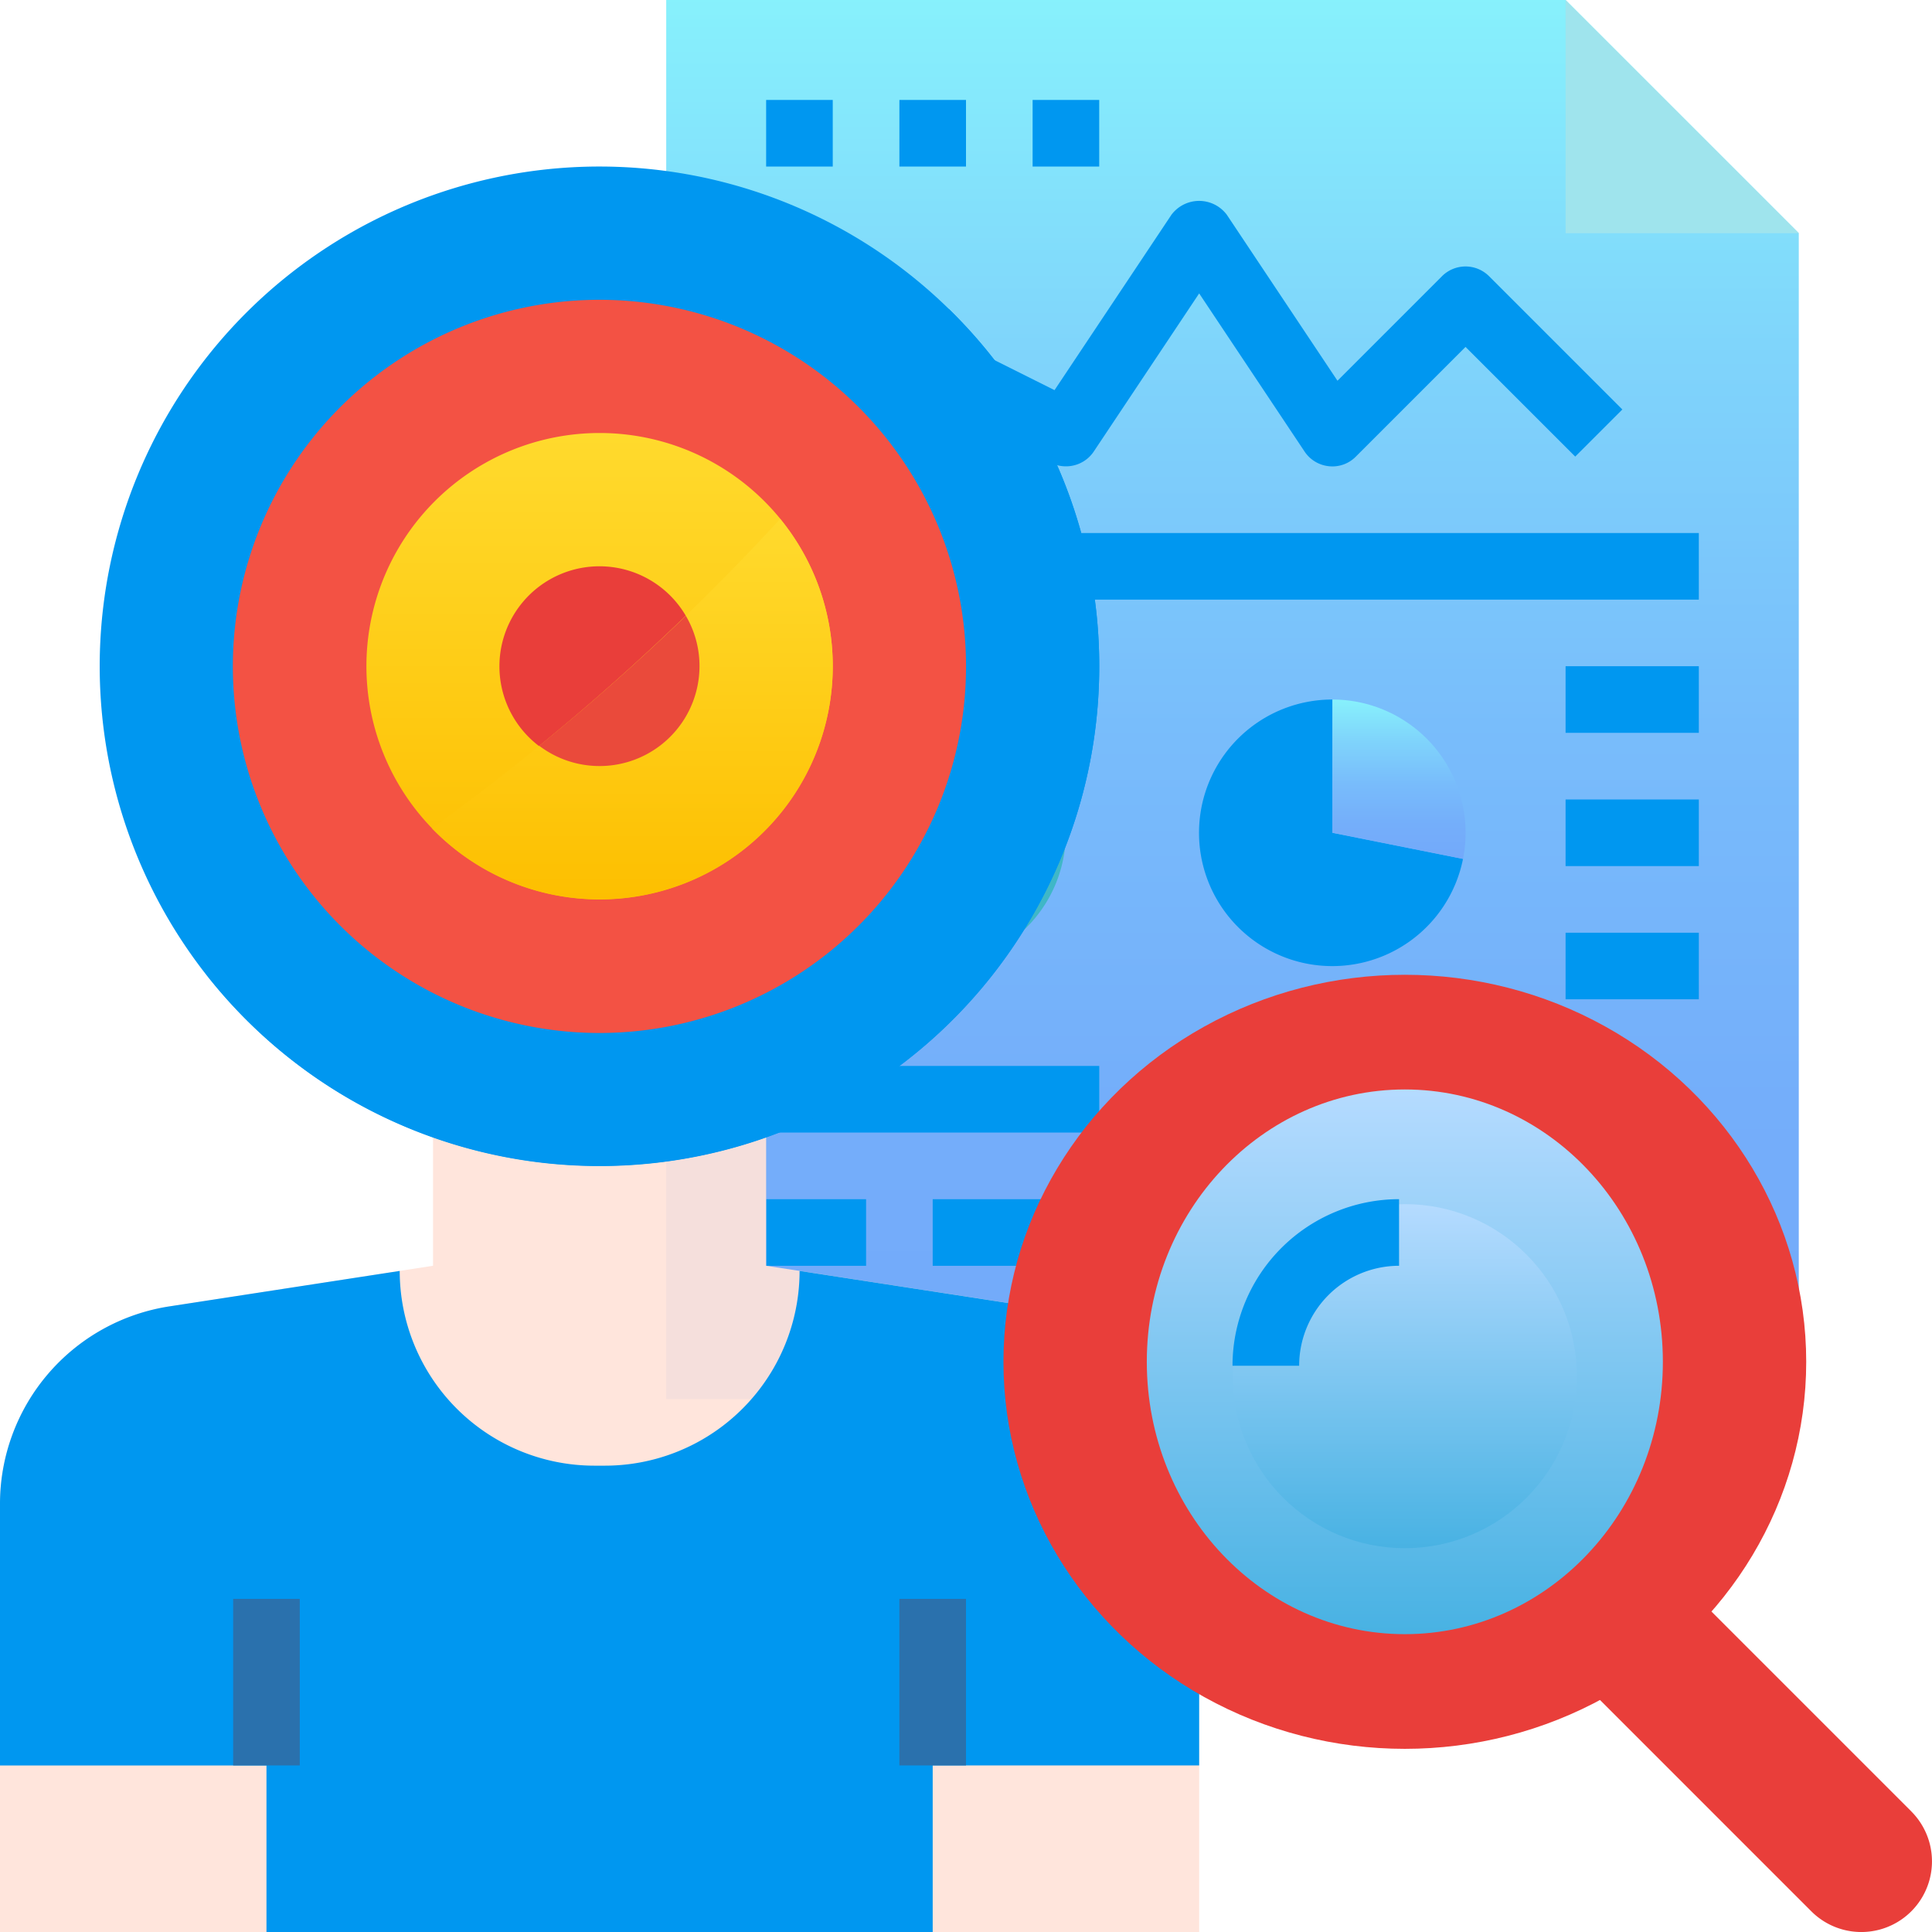 <svg xmlns="http://www.w3.org/2000/svg" xmlns:xlink="http://www.w3.org/1999/xlink" width="55.864" height="55.864" viewBox="0 0 55.864 55.864">
  <defs>
    <style>
      .cls-1 {
        fill: url(#linear-gradient);
      }

      .cls-2 {
        fill: #9fe4ed;
      }

      .cls-3 {
        fill: #60d1e0;
      }

      .cls-4 {
        fill: #3fb7c7;
      }

      .cls-5 {
        fill: #0097f0;
      }

      .cls-6 {
        fill: #ffe3d9;
        opacity: 0.923;
      }

      .cls-7 {
        fill: #2a71ad;
      }

      .cls-8 {
        fill: #f35244;
      }

      .cls-9 {
        fill: url(#linear-gradient-3);
      }

      .cls-10 {
        fill: #e93e3a;
      }

      .cls-11 {
        fill: #ea4a3b;
      }

      .cls-12 {
        fill: url(#linear-gradient-5);
      }
    </style>
    <linearGradient id="linear-gradient" x1="0.5" x2="0.5" y2="1" gradientUnits="objectBoundingBox">
      <stop offset="0" stop-color="#87f1fc"/>
      <stop offset="0.256" stop-color="#7fd4fb"/>
      <stop offset="0.53" stop-color="#78bcfb"/>
      <stop offset="0.784" stop-color="#74aefa"/>
      <stop offset="1" stop-color="#73a9fa"/>
    </linearGradient>
    <linearGradient id="linear-gradient-3" x1="0.5" x2="0.5" y2="1" gradientUnits="objectBoundingBox">
      <stop offset="0" stop-color="#ffda2d"/>
      <stop offset="1" stop-color="#fdbf00"/>
    </linearGradient>
    <linearGradient id="linear-gradient-5" x1="0.5" x2="0.5" y2="1" gradientUnits="objectBoundingBox">
      <stop offset="0" stop-color="#b5dbff"/>
      <stop offset="1" stop-color="#48b2e3"/>
    </linearGradient>
  </defs>
  <g id="Flat" transform="translate(-24 -24)">
    <path id="Path_5197" data-name="Path 5197" class="cls-1" d="M210.006,24H184V64.453h32.748V30.742Z" transform="translate(-140.736 0)"/>
    <path id="Path_5198" data-name="Path 5198" class="cls-2" d="M400,30.742h6.742L400,24Z" transform="translate(-330.731 0)"/>
    <path id="Path_5199" data-name="Path 5199" class="cls-3" d="M251.2,193.717A3.847,3.847,0,0,0,248,192v3.853Z" transform="translate(-197.031 -147.773)"/>
    <path id="Path_5200" data-name="Path 5200" class="cls-4" d="M219.79,195.853V192a3.857,3.857,0,1,0,3.2,1.716Z" transform="translate(-168.821 -147.773)"/>
    <path id="Path_5201" data-name="Path 5201" class="cls-5" d="M315.821,192a3.854,3.854,0,1,0,3.776,4.608l-3.776-.755Z" transform="translate(-253.294 -147.773)"/>
    <path id="Path_5202" data-name="Path 5202" class="cls-1" d="M344,192v3.853l3.776.755A3.851,3.851,0,0,0,344,192Z" transform="translate(-281.473 -147.773)"/>
    <g id="Group_9077" data-name="Group 9077" transform="translate(46.153 26.89)">
      <path id="Path_5203" data-name="Path 5203" class="cls-5" d="M234.969,90.595H208.963a.963.963,0,0,1-.963-.963V80h1.926v8.669h25.043Z" transform="translate(-208 -76.147)"/>
      <path id="Path_5204" data-name="Path 5204" class="cls-5" d="M220.557,79.9a.96.96,0,0,1-.43-.1l-3.422-1.711L213.284,79.8l-.862-1.723,3.853-1.926a.964.964,0,0,1,.862,0l3.092,1.546,3.381-5.072a1,1,0,0,1,1.6,0l3.2,4.8,3.022-3.022a.963.963,0,0,1,1.362,0l3.853,3.853-1.362,1.362-3.172-3.171-3.172,3.172a.948.948,0,0,1-.776.278.962.962,0,0,1-.706-.424L224.411,74.9l-3.051,4.577A.964.964,0,0,1,220.557,79.9Z" transform="translate(-211.89 -69.306)"/>
      <path id="Path_5205" data-name="Path 5205" class="cls-5" d="M208,48h1.926v1.926H208Z" transform="translate(-208 -48)"/>
      <path id="Path_5206" data-name="Path 5206" class="cls-5" d="M240,48h1.926v1.926H240Z" transform="translate(-236.147 -48)"/>
      <path id="Path_5207" data-name="Path 5207" class="cls-5" d="M272,48h1.926v1.926H272Z" transform="translate(-264.295 -48)"/>
      <path id="Path_5208" data-name="Path 5208" class="cls-5" d="M208,280h9.632v1.926H208Z" transform="translate(-208 -252.068)"/>
      <path id="Path_5209" data-name="Path 5209" class="cls-5" d="M208,312h2.89v1.926H208Z" transform="translate(-208 -280.215)"/>
      <path id="Path_5210" data-name="Path 5210" class="cls-5" d="M248,312h4.816v1.926H248Z" transform="translate(-243.184 -280.215)"/>
      <path id="Path_5211" data-name="Path 5211" class="cls-5" d="M304,280h9.632v1.926H304Z" transform="translate(-292.442 -252.068)"/>
      <path id="Path_5212" data-name="Path 5212" class="cls-5" d="M304,312h2.89v1.926H304Z" transform="translate(-292.442 -280.215)"/>
      <path id="Path_5213" data-name="Path 5213" class="cls-5" d="M344,312h4.816v1.926H344Z" transform="translate(-327.626 -280.215)"/>
      <path id="Path_5214" data-name="Path 5214" class="cls-5" d="M400,184h3.853v1.926H400Z" transform="translate(-376.884 -167.626)"/>
      <path id="Path_5215" data-name="Path 5215" class="cls-5" d="M400,216h3.853v1.926H400Z" transform="translate(-376.884 -195.773)"/>
      <path id="Path_5216" data-name="Path 5216" class="cls-5" d="M400,248h3.853v1.926H400Z" transform="translate(-376.884 -223.921)"/>
    </g>
    <path id="Path_5218" data-name="Path 5218" class="cls-6" d="M46.153,278.742V272H36.521v6.742L28.9,279.915a5.779,5.779,0,0,0-4.9,5.712v12.379H58.674V285.627a5.779,5.779,0,0,0-4.9-5.712Z" transform="translate(0 -218.142)"/>
    <path id="Path_5219" data-name="Path 5219" class="cls-5" d="M58.674,335.966v7.563H50.969v4.816H31.705V343.53H24v-7.563a5.779,5.779,0,0,1,4.9-5.712l6.658-1.025a5.631,5.631,0,0,0,5.631,5.631h.3a5.631,5.631,0,0,0,5.631-5.631l6.658,1.025a5.772,5.772,0,0,1,4.9,5.712Z" transform="translate(0 -268.481)"/>
    <path id="Path_5221" data-name="Path 5221" class="cls-7" d="M80,408h1.926v4.816H80Z" transform="translate(-49.258 -337.768)"/>
    <path id="Path_5222" data-name="Path 5222" class="cls-7" d="M240,408h1.926v4.816H240Z" transform="translate(-189.994 -337.768)"/>
    <path id="Path_5224" data-name="Path 5224" class="cls-5" d="M76.843,78.446a14.451,14.451,0,1,1-4.351-10.332,14.451,14.451,0,0,1,4.351,10.332Z" transform="translate(-21.058 -35.183)"/>
    <path id="Path_5225" data-name="Path 5225" class="cls-5" d="M99.378,108.512a14.448,14.448,0,0,1-25.818,8.914A66.73,66.73,0,0,0,95.027,98.18,14.4,14.4,0,0,1,99.378,108.512Z" transform="translate(-43.593 -65.249)"/>
    <path id="Path_5226" data-name="Path 5226" class="cls-8" d="M101.127,106.593A10.6,10.6,0,1,1,98.29,99.38a10.6,10.6,0,0,1,2.837,7.213Z" transform="translate(-49.194 -63.329)"/>
    <path id="Path_5227" data-name="Path 5227" class="cls-9" d="M125.478,134.737a6.742,6.742,0,1,1-1.516-4.26A6.742,6.742,0,0,1,125.478,134.737Z" transform="translate(-77.399 -91.474)"/>
    <path id="Path_5228" data-name="Path 5228" class="cls-10" d="M149.725,162.887a2.893,2.893,0,1,1-.395-1.456A2.859,2.859,0,0,1,149.725,162.887Z" transform="translate(-105.498 -119.623)"/>
    <path id="Path_5230" data-name="Path 5230" class="cls-9" d="M139.321,152.88a6.742,6.742,0,0,1-11.591,4.686A66.81,66.81,0,0,0,137.8,148.62,6.715,6.715,0,0,1,139.321,152.88Z" transform="translate(-91.241 -109.616)"/>
    <path id="Path_5231" data-name="Path 5231" class="cls-11" d="M158.135,173.366a2.89,2.89,0,0,1-4.635,2.3c1.446-1.176,2.864-2.428,4.24-3.758A2.859,2.859,0,0,1,158.135,173.366Z" transform="translate(-113.909 -130.102)"/>
    <path id="Path_5232" data-name="Path 5232" class="cls-10" d="M408.922,406.033l-7.254-7.254a11.618,11.618,0,0,1-2.89,2.89l7.254,7.254a2.043,2.043,0,0,0,2.89-2.889Z" transform="translate(-329.657 -329.657)"/>
    <ellipse id="Ellipse_284" data-name="Ellipse 284" class="cls-10" cx="11.606" cy="11.191" rx="11.606" ry="11.191" transform="translate(53.015 52.186)"/>
    <ellipse id="Ellipse_285" data-name="Ellipse 285" class="cls-12" cx="7.461" cy="7.875" rx="7.461" ry="7.875" transform="translate(57.16 55.502)"/>
    <circle id="Ellipse_286" data-name="Ellipse 286" class="cls-12" cx="4.974" cy="4.974" r="4.974" transform="translate(59.647 58.818)"/>
    <path id="Path_5233" data-name="Path 5233" class="cls-5" d="M321.926,316.816H320A4.822,4.822,0,0,1,324.816,312v1.926a2.893,2.893,0,0,0-2.889,2.889Z" transform="translate(-260.362 -253.326)"/>
  </g>
</svg>
